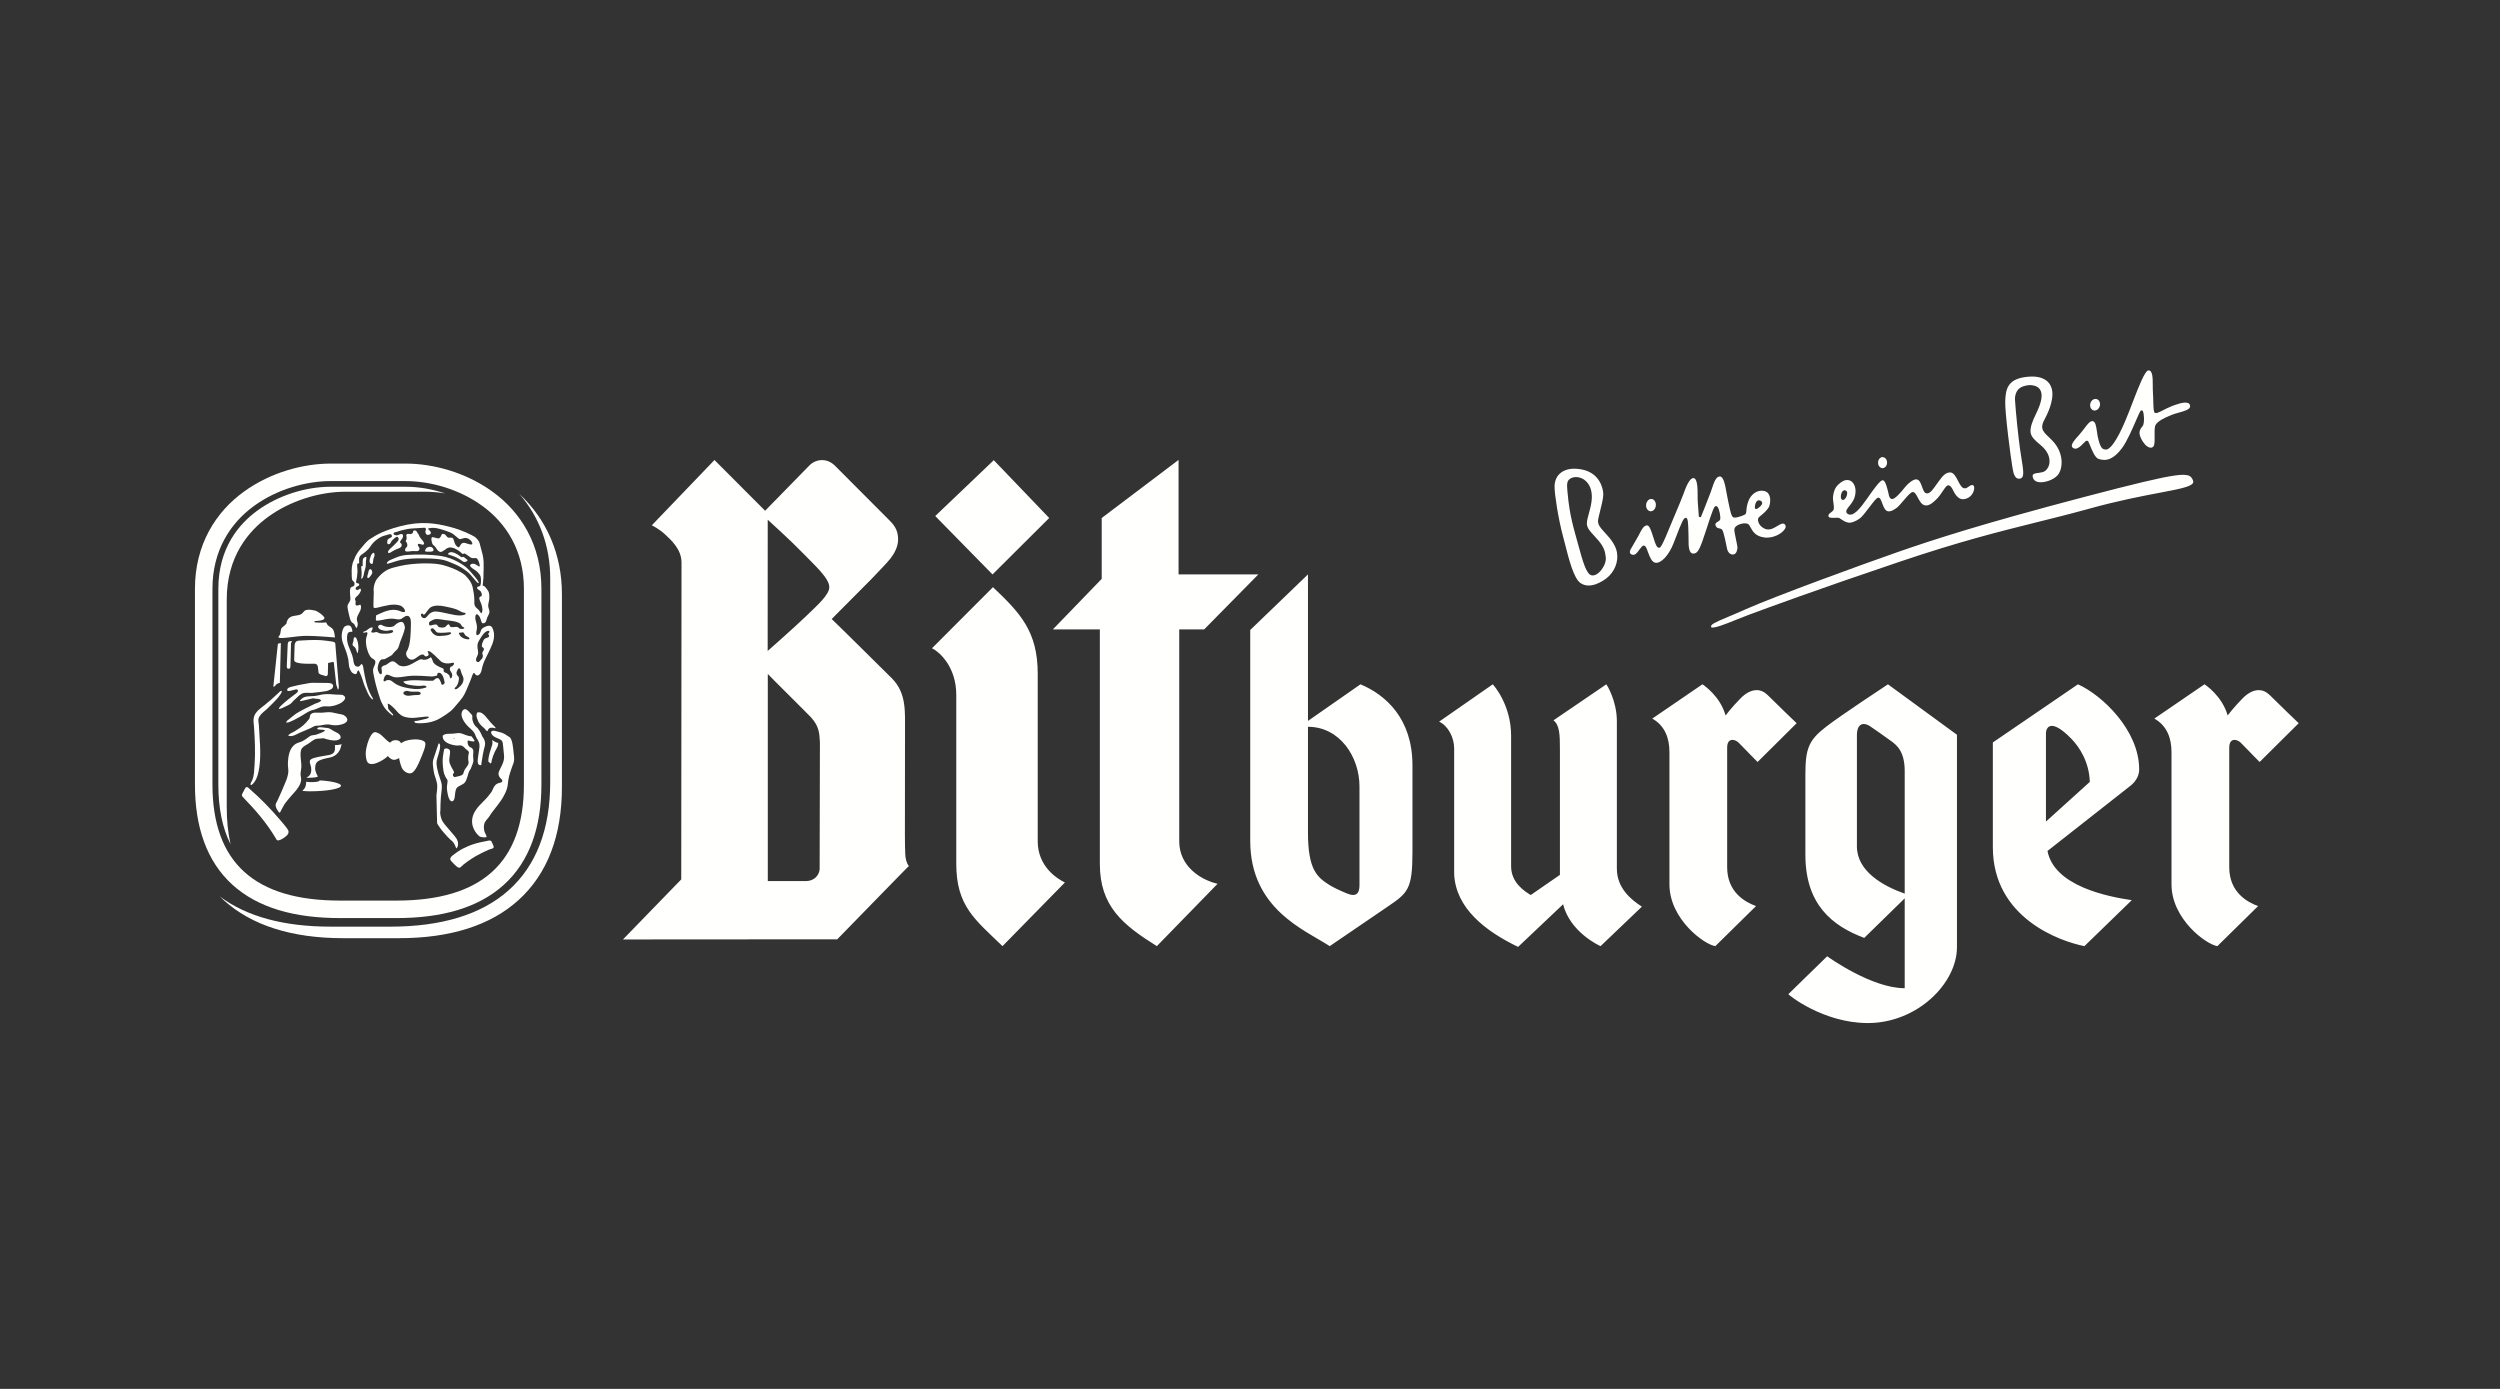 <?xml version="1.0" encoding="UTF-8"?>
<svg width="270px" height="150px" viewBox="0 0 270 150" version="1.1" xmlns="http://www.w3.org/2000/svg" xmlns:xlink="http://www.w3.org/1999/xlink">
    <rect x="0" y="0" width="270" height="150" fill="#333333" stroke="none"/>
    <!-- Generator: Sketch 63.1 (92452) - https://sketch.com -->
    <title>logo-bitburger</title>
    <desc>Created with Sketch.</desc>
    <g id="logo-bitburger" stroke="none" stroke-width="1" fill="none" fill-rule="evenodd">
        <g id="logoGold-mobile-white" transform="translate(22, 40)">
            <g id="Group">
                <path d="M34.087,13.344 C36.268,15.836 37.433,18.998 37.423,22.512 L37.423,44.437 C37.43,49.551 35.917,53.494 32.921,56.161 C29.998,58.76 25.708,60.078 20.167,60.078 L13.704,60.078 C8.649,60.079 4.636,58.984 1.751,56.825 C1.883,56.954 2.013,57.083 2.15,57.207 C5.164,59.941 9.514,61.327 15.079,61.324 L21.088,61.324 C26.643,61.324 30.987,59.939 34.001,57.207 C37.118,54.38 38.694,50.261 38.687,44.972 L38.687,24.202 C38.697,19.915 37.076,16.124 34.087,13.344" id="Fill-2" fill="#FFFFFE"></path>
                <path d="M20.805,58.208 L14.723,58.208 C9.974,58.21 6.267,57.148 3.736,54.852 C1.203,52.552 -0.004,49.11 1.51212376e-14,44.718 L1.51212376e-14,23.615 C-0.009,19.117 2.114,15.877 4.875,13.879 C7.633,11.871 10.984,11.017 13.69,11.012 L21.835,11.012 C24.539,11.017 27.891,11.871 30.654,13.879 C33.415,15.877 35.538,19.117 35.528,23.615 L35.528,44.718 C35.533,49.11 34.324,52.552 31.79,54.852 C29.258,57.146 25.561,58.208 20.822,58.208 C20.818,58.208 20.81,58.208 20.805,58.208 Z" id="Stroke-4" stroke="#FFFFFE" stroke-width="1.889"></path>
                <path d="M2.487,47.13 L2.487,24.795 C2.474,20.058 4.912,17.301 6.958,15.821 C9.287,14.123 12.406,13.112 15.301,13.106 L23.92,13.106 C24.629,13.108 25.352,13.171 26.074,13.288 C24.69,12.827 23.234,12.572 21.833,12.57 L13.691,12.57 C10.954,12.574 8.007,13.531 5.808,15.136 C3.874,16.534 1.571,19.139 1.582,23.615 L1.582,44.719 C1.578,47.284 2.022,49.443 2.901,51.178 C2.624,49.958 2.483,48.608 2.487,47.13" id="Fill-5" fill="#FFFFFE"></path>
                <path d="M31.431,41.209 C31.545,40.953 31.739,40.707 31.785,40.477 C31.805,40.367 31.801,40.326 31.813,40.228 C31.561,40.229 31.145,39.917 31.145,39.917 C31.225,40.211 31.185,40.345 31.137,40.505 C30.981,41.036 30.731,41.624 30.738,42.239 C30.812,42.316 30.909,42.421 31.001,42.451 C31.092,42.404 31.082,42.23 31.113,42.105 C31.188,41.792 31.312,41.482 31.431,41.209 Z M25.207,48.901 C25.287,49.093 25.432,49.268 25.548,49.443 C25.673,49.63 25.811,49.78 25.952,49.946 C26.162,50.195 26.395,50.441 26.617,50.659 C26.702,50.741 26.804,50.798 26.879,50.882 C27.056,51.081 27.167,51.326 27.262,51.605 C27.263,51.626 27.28,51.606 27.3,51.611 C27.383,51.548 27.462,51.398 27.469,51.186 C27.486,50.7 27.181,50.386 26.912,50.073 C26.761,49.897 26.595,49.712 26.451,49.533 C26.146,49.156 25.789,48.839 25.651,48.373 C25.604,48.209 25.55,48.014 25.539,47.824 C25.531,47.728 25.56,47.627 25.56,47.526 C25.561,47.102 25.58,46.593 25.612,46.115 C25.643,45.644 25.769,45.116 25.697,44.673 C25.662,44.463 25.59,44.27 25.525,44.086 C25.387,43.699 25.272,43.3 25.197,42.9 C25.153,42.672 25.121,42.366 25.167,42.146 C25.274,41.643 25.518,41.101 25.53,40.654 C25.534,40.527 25.546,40.309 25.369,40.279 C25.235,40.677 25.058,41.2 24.928,41.625 C24.88,41.78 24.809,41.937 24.779,42.081 C24.716,42.395 24.749,42.673 24.795,42.979 C24.826,43.188 24.855,43.42 24.904,43.606 C25.019,44.036 25.206,44.414 25.222,44.841 C25.236,45.2 25.165,45.574 25.135,45.902 L25.207,48.901 Z M33.517,42.158 C33.555,41.872 33.49,41.531 33.465,41.252 C33.437,40.944 33.345,39.818 33.049,39.625 C32.733,39.421 32.391,39.157 32.026,39.09 C31.812,39.052 31.258,38.808 31.091,38.98 C30.957,39.118 31.104,39.37 31.329,39.526 C31.729,39.803 32.245,39.803 32.297,40.244 C32.325,40.482 32.388,41.004 32.406,41.276 C32.416,41.431 32.443,41.59 32.443,41.745 C32.444,42.377 32.091,42.822 31.886,43.329 C31.785,43.582 31.856,43.805 31.993,43.982 C32.108,44.134 32.318,44.233 32.218,44.434 C32.179,44.511 32.018,44.527 31.912,44.557 C31.603,44.645 31.482,44.765 31.318,45.043 C31.233,45.186 31.187,45.348 31.103,45.499 C31.051,45.596 30.954,45.684 30.884,45.785 C30.394,46.475 29.644,46.971 29.24,47.729 C28.677,48.787 29.125,49.78 29.793,50.339 C29.886,50.35 29.87,50.386 29.941,50.395 C30.123,50.419 30.39,50.477 30.553,50.399 C30.548,50.215 30.423,50.072 30.362,49.913 C30.257,49.648 30.223,49.286 30.298,48.993 C30.384,48.657 30.619,48.492 30.784,48.263 C30.893,48.111 30.987,47.95 31.094,47.798 C31.31,47.498 31.554,47.215 31.751,46.946 C31.949,46.674 32.181,46.373 32.369,46.031 C32.549,45.694 32.751,45.313 32.818,44.885 C32.853,44.67 32.868,44.45 32.902,44.23 C32.974,43.751 33.138,43.296 33.295,42.849 C33.376,42.615 33.488,42.38 33.517,42.158 Z M30.929,50.778 C30.814,50.755 30.515,50.845 30.321,50.879 C29.677,50.988 29.074,51.168 28.546,51.389 C28.481,51.417 28.42,51.453 28.355,51.482 C27.892,51.678 27.533,51.894 27.139,52.196 C26.984,52.316 26.791,52.437 26.702,52.569 C26.643,52.655 26.611,52.757 26.633,52.831 C26.665,52.932 26.817,53.099 26.965,53.244 C27.044,53.32 27.049,53.342 27.124,53.408 C27.249,53.521 27.443,53.723 27.608,53.717 C27.74,53.712 27.942,53.466 28.053,53.372 C28.188,53.258 28.337,53.148 28.48,53.051 C28.746,52.869 29.028,52.67 29.357,52.479 C29.799,52.223 30.293,51.992 30.786,51.766 C30.904,51.714 31.251,51.657 31.299,51.554 C31.361,51.422 31.217,51.172 31.185,51.108 C31.114,50.964 31.104,50.813 30.929,50.778 Z M26.969,39.757 C26.993,39.794 27.077,39.815 27.093,39.757 C27.068,39.719 26.983,39.696 26.969,39.757 Z M29.11,41.873 C29.095,41.739 29.087,41.56 29.106,41.415 C29.125,41.255 29.123,41.117 29.11,41.02 C29.092,40.892 28.975,40.828 28.901,40.742 C28.45,40.665 28.447,39.945 28.566,39.976 C28.669,40.004 29.197,40.152 29.248,40.034 C29.278,39.963 29.139,39.825 29.103,39.769 C29.035,39.666 28.991,39.598 28.927,39.522 C28.711,39.522 28.508,39.453 28.289,39.381 C28.091,39.315 27.868,39.202 27.676,39.178 C27.471,39.153 27.19,39.209 26.96,39.232 C26.523,39.272 26.083,39.184 25.819,39.45 C25.736,40.148 26.635,40.456 27.332,40.517 C27.46,40.53 27.581,40.488 27.71,40.501 C28.046,40.533 28.125,40.744 28.33,40.915 C28.482,41.042 28.644,41.123 28.644,41.268 C28.645,41.372 28.588,41.489 28.575,41.597 C28.566,41.706 28.564,41.818 28.562,41.923 C28.559,42.104 28.642,42.308 28.594,42.482 C28.526,42.723 28.302,42.922 28.172,43.16 C28.099,43.293 28.081,43.446 28.014,43.6 C27.818,43.822 27.478,43.825 27.189,43.909 C27.093,43.919 27.102,43.986 26.944,43.807 C26.904,43.761 26.921,43.649 26.93,43.619 C26.983,43.435 27.018,43.537 27.039,43.417 C27.055,43.323 26.837,43.027 26.775,42.89 C26.701,42.73 26.575,42.486 26.544,42.331 C26.448,41.872 26.668,41.457 26.595,41.052 C26.486,40.847 26.16,40.751 25.97,40.912 C25.89,41.41 25.695,41.957 25.891,43.226 C25.934,43.509 26.025,43.747 26.139,43.959 C26.195,44.064 26.304,44.173 26.329,44.262 C26.351,44.334 26.332,44.497 26.316,44.587 C26.237,45.005 26.259,45.274 26.34,45.697 C26.382,45.919 26.493,46.401 26.692,46.505 C26.938,46.63 27.058,46.392 27.104,46.128 C27.158,45.801 27.151,45.371 27.311,45.13 C27.505,44.836 27.982,44.8 28.233,44.474 C28.334,44.344 28.408,44.085 28.47,43.917 C28.552,43.686 28.582,43.467 28.682,43.275 C28.741,43.163 28.816,43.09 28.853,43 C28.887,42.915 28.942,42.759 28.967,42.694 C29.042,42.495 29.078,42.453 29.115,42.284 C29.134,42.192 29.129,42.022 29.11,41.873 Z M30.594,38.96 C30.458,38.881 30.38,38.707 30.297,38.641 C30.068,38.461 29.827,38.231 29.677,37.964 C29.626,37.873 29.589,37.746 29.546,37.635 C29.463,37.433 29.405,37.211 29.54,36.95 C29.703,36.921 29.86,36.904 30.035,37.011 C30.319,37.183 30.532,37.468 30.773,37.764 C30.941,37.971 31.098,38.162 31.293,38.342 C31.41,38.451 31.491,38.52 31.548,38.657 C30.552,38.374 30.754,39.056 30.594,38.96 Z M30.375,40.13 C30.322,39.888 30.226,39.711 30.086,39.533 C29.943,39.186 29.797,38.897 29.577,38.64 C29.503,38.555 29.401,38.487 29.322,38.393 C29.143,38.178 29.038,37.88 29.004,37.606 C28.992,37.512 29.035,37.393 29.003,37.289 C28.978,37.201 28.832,37.062 28.737,36.96 C28.631,36.844 28.529,36.723 28.426,36.66 C28.122,36.477 27.905,36.705 27.85,37.057 C27.82,37.247 27.886,37.46 27.95,37.603 C28.093,37.922 28.27,38.162 28.526,38.429 C28.781,38.696 29.077,38.887 29.248,39.192 C29.299,39.283 29.329,39.383 29.374,39.494 C29.508,39.838 29.746,40.047 29.781,40.418 C29.815,40.762 29.673,41.322 29.637,41.692 C29.604,42.04 29.449,42.71 29.978,42.629 C29.987,42.39 30.033,42.215 30.065,42.015 C30.112,41.725 30.156,41.386 30.232,41.075 C30.326,40.701 30.433,40.4 30.375,40.13 Z M23.912,19.441 C23.989,19.271 24.003,19.134 24.332,19.065 C24.657,18.996 24.842,19.259 24.819,19.42 C24.796,19.579 24.558,19.579 24.375,19.579 C24.194,19.579 23.837,19.612 23.912,19.441 Z M16.073,29.61 C16.057,29.506 16.146,29.386 16.172,29.22 C16.204,29.024 16.165,28.874 16.301,28.815 C16.368,28.808 16.378,28.858 16.441,28.856 C16.715,29.301 16.786,30.035 16.625,30.56 C16.502,30.411 16.492,30.15 16.386,29.987 C16.315,29.846 16.102,29.801 16.073,29.61 Z M17.819,35.052 C17.702,34.855 17.625,34.624 17.521,34.397 C17.419,34.176 17.308,33.935 17.253,33.726 C17.131,33.276 16.951,32.806 16.752,32.416 C16.532,32.386 16.604,32.73 16.455,32.793 C16.315,32.851 16.063,32.694 15.974,32.583 C15.889,32.477 15.748,32.193 15.704,31.97 C15.649,31.684 15.662,31.431 15.606,31.173 C15.555,30.948 15.501,30.72 15.422,30.476 C15.165,29.674 14.779,29.198 14.941,28.285 C14.972,28.102 15.065,27.862 15.139,27.755 C15.223,27.633 15.439,27.519 15.676,27.545 C15.919,27.572 16.076,27.934 16.045,28.242 C15.815,28.202 15.634,28.247 15.549,28.425 C15.409,28.828 15.479,29.327 15.634,29.749 C15.717,29.974 15.81,30.218 15.917,30.462 C16,30.652 16.084,30.874 16.13,31.131 C16.201,31.524 16.203,32.028 16.682,31.997 C16.85,31.986 16.936,31.793 17.035,31.703 C17.238,31.809 17.225,32.078 17.262,32.276 C17.305,32.508 17.348,32.752 17.391,32.974 C17.558,33.849 17.777,34.624 18.225,35.347 C18.421,35.661 18.132,35.595 17.819,35.052 Z M26.029,33.755 C25.949,33.333 25.808,32.591 25.336,32.667 C25.204,32.687 25.251,32.882 25.195,32.959 C25.013,33.006 24.807,33.067 24.6,33.057 C23.852,33.022 22.954,32.919 22.08,33.016 C21.534,33.075 20.948,33.23 20.506,33.113 C20.241,33.043 19.995,32.855 19.784,32.862 C19.68,32.866 19.609,33.004 19.529,33.086 C19.519,33.19 19.3,33.558 19.515,33.587 C19.589,33.598 19.691,33.483 19.784,33.462 C20.2,33.368 20.39,33.635 20.605,33.783 C21.172,34.176 21.972,34.336 22.772,34.412 C22.889,34.422 23.013,34.416 23.127,34.412 C23.469,34.396 23.694,34.355 24.034,34.243 C24.066,34.199 24.061,34.153 24.034,34.118 C23.84,33.976 23.597,34.073 23.382,34.076 C23.151,34.08 22.929,34.068 22.687,34.035 C22.253,33.975 21.779,33.958 21.541,33.616 C22.62,33.316 23.642,33.568 24.783,33.518 C24.922,33.413 25.088,33.195 25.293,33.239 C25.485,33.28 25.637,33.726 25.69,33.936 C25.879,33.996 25.949,33.87 26.029,33.755 Z M23.438,34.871 C23.421,34.62 22.747,34.714 22.475,34.7 C22.175,34.685 22.003,34.579 21.837,34.62 C21.602,34.682 21.437,34.865 21.683,35.029 C21.975,35.223 22.357,35.109 22.701,35.075 C22.953,35.05 23.454,35.121 23.438,34.871 Z M27.389,27.712 C27.497,27.731 27.554,27.856 27.657,27.893 C27.798,27.945 28.129,27.964 28.154,27.796 C28.096,27.747 28.025,27.709 27.942,27.684 C27.856,27.611 27.8,27.444 27.687,27.349 C27.566,27.25 27.307,27.153 27.106,27.112 C26.794,27.049 26.443,27.016 26.114,26.973 C25.771,26.927 25.335,26.83 25.037,26.862 C24.901,26.876 24.763,26.942 24.682,26.984 C24.592,27.039 24.386,27.111 24.33,27.266 C24.328,27.403 24.343,27.446 24.386,27.545 C24.659,27.581 24.891,27.369 25.195,27.475 C25.241,27.527 25.264,27.602 25.307,27.656 C25.512,27.813 25.893,27.832 26.128,27.684 C26.225,27.574 26.293,27.438 26.483,27.42 C26.536,27.483 26.575,27.561 26.595,27.656 C26.816,27.825 27.108,27.665 27.389,27.712 Z M26.724,28.383 C26.67,28.231 26.536,28.286 26.398,28.299 C26.204,28.316 25.916,28.346 25.704,28.341 C25.539,28.336 25.302,28.356 25.18,28.285 C25.007,28.181 24.762,27.585 24.487,28.006 C24.651,28.344 24.916,28.682 25.407,28.69 C25.565,28.691 25.753,28.68 25.917,28.661 C26.223,28.63 26.646,28.578 26.724,28.383 Z M24.429,26.247 C24.573,26.136 24.852,26.033 24.996,26.037 C25.481,26.057 25.937,26.177 26.398,26.275 C26.863,26.374 27.367,26.512 27.87,26.457 C28,26.442 28.233,26.418 28.295,26.275 C28.241,26.152 28.143,26.186 28.011,26.15 C27.776,26.084 27.558,25.908 27.304,25.814 C26.93,25.676 26.462,25.581 26.029,25.493 C25.53,25.392 24.972,25.333 24.528,25.576 C24.342,25.708 24.231,25.872 24.075,26.079 C23.99,26.194 23.87,26.395 23.763,26.387 C23.676,26.379 23.697,26.284 23.622,26.262 C23.55,26.264 23.509,26.298 23.466,26.331 C23.438,26.599 23.639,26.767 23.821,26.764 C24.068,26.756 24.208,26.416 24.429,26.247 Z M28.48,28.76 C28.385,28.709 28.293,28.654 28.239,28.591 C28.154,28.492 28.105,28.299 27.969,28.285 C27.913,28.278 27.85,28.322 27.8,28.327 C27.699,28.339 27.607,28.311 27.545,28.354 C27.685,28.828 28.094,29.028 28.621,29.053 C28.798,28.918 28.629,28.839 28.48,28.76 Z M27.828,32.667 C27.766,32.483 27.706,32.038 27.489,32.221 C27.445,32.332 27.322,32.476 27.304,32.639 C27.277,32.877 27.453,32.992 27.558,33.142 C27.603,33.413 27.477,33.894 27.29,34.132 C27.215,34.228 27.073,34.272 27.106,34.412 C27.256,34.499 27.402,34.367 27.517,34.272 C27.771,34.058 28.013,33.829 28.054,33.434 C28.088,33.12 27.92,32.941 27.828,32.667 Z M29.429,31.368 C29.486,31.473 29.582,31.545 29.74,31.481 C29.865,31.29 30.169,31.141 30.15,30.811 C30.146,30.741 30.1,30.682 30.093,30.601 C30.075,30.367 30.208,30.354 30.249,30.183 C30.314,29.921 30.064,29.943 30.037,29.792 C30.024,29.719 30.065,29.549 30.093,29.456 C30.124,29.355 30.186,29.221 30.221,29.15 C30.251,29.089 30.319,29.011 30.363,28.982 C30.533,28.865 30.849,28.864 30.83,28.676 C30.819,28.574 30.725,28.556 30.73,28.467 C30.738,28.344 30.895,28.336 30.858,28.173 C30.797,28.094 30.645,28.138 30.603,28.159 C30.226,28.341 30.077,28.639 29.839,29.01 C29.703,29.221 29.589,29.428 29.57,29.638 C29.538,29.963 29.636,30.232 29.64,30.503 C29.647,30.819 29.333,31.042 29.429,31.368 Z M26.954,36.53 C26.652,36.894 25.666,37.526 25.232,37.732 C24.334,38.156 23.353,38.109 23.353,38.109 C23.353,38.109 23.192,38.125 22.937,38.086 C22.718,38.051 22.758,37.888 22.758,37.888 C22.758,37.888 23.115,37.855 23.438,37.767 C23.762,37.677 24.192,37.62 24.281,37.523 C24.372,37.426 24.239,37.367 24.012,37.392 C23.787,37.412 23.253,37.48 22.781,37.525 C22.308,37.567 21.793,37.48 21.502,37.348 C21.209,37.214 20.929,36.904 20.772,36.715 C20.614,36.53 20.174,36.087 19.974,36.019 C19.771,35.953 19.931,36.123 19.908,36.351 C19.886,36.581 20.007,36.653 20.141,36.817 C20.193,36.879 20.354,37.04 20.446,37.153 C20.502,37.219 20.425,37.297 20.372,37.259 C20.191,37.13 19.864,36.826 19.768,36.723 C19.13,36.04 18.923,35.07 18.65,34.16 C18.534,33.766 18.476,33.444 18.382,33.016 C18.329,32.778 18.274,32.523 18.297,32.303 C18.326,32.012 18.713,31.533 18.452,31.272 C18.375,31.194 18.243,31.152 18.154,31.076 C17.866,30.821 17.722,30.408 17.602,29.931 C17.524,29.62 17.495,29.218 17.546,28.926 C17.584,28.703 17.731,28.512 17.659,28.285 C17.487,28.261 17.331,28.372 17.206,28.313 C17.24,28.181 17.362,28.203 17.461,28.159 C17.719,28.044 17.898,27.735 18.254,27.768 C18.256,27.93 18.147,28.099 18.084,28.242 C18.226,28.43 18.515,28.229 18.721,28.27 C18.788,28.284 18.851,28.343 18.921,28.368 C19.123,28.448 19.395,28.451 19.714,28.438 C19.968,28.427 20.479,28.372 20.464,28.173 C20.445,27.94 19.978,28.119 19.769,28.131 C19.593,28.14 19.199,28.06 19.047,27.977 C18.933,27.916 18.725,27.699 18.907,27.545 C18.971,27.49 19.054,27.457 19.203,27.489 C19.288,27.507 19.331,27.565 19.414,27.601 C19.704,27.726 20.294,27.796 20.577,27.587 C20.693,27.501 20.762,27.389 20.919,27.308 C21.021,27.254 21.221,27.132 21.399,27.168 C21.647,27.217 21.687,27.573 21.738,27.782 C21.652,28.317 21.4,28.825 21.215,29.331 C21.117,29.599 21.082,29.92 20.904,30.126 C20.82,30.225 20.7,30.309 20.605,30.407 C20.506,30.51 20.43,30.63 20.351,30.713 C20.25,30.819 20.085,30.885 19.925,30.978 C19.783,31.061 19.621,31.171 19.472,31.203 C19.436,31.209 19.313,31.188 19.26,31.203 C18.955,31.273 18.774,31.916 18.792,32.248 C18.802,32.422 18.967,32.819 19.103,32.82 C19.375,32.824 19.158,32.239 19.217,32.053 C19.283,31.978 19.376,31.93 19.458,31.871 C19.818,31.861 20.077,31.392 20.449,31.424 C20.71,31.447 20.957,31.82 21.187,31.899 C21.854,32.129 22.504,31.69 23.013,31.396 C23.151,31.318 23.338,31.213 23.466,31.203 C23.565,31.192 23.656,31.251 23.749,31.257 C24.071,31.282 24.301,31.139 24.528,30.978 C24.688,31.119 24.7,31.379 24.826,31.579 C25.005,31.81 25.269,31.935 25.548,32.067 C25.664,32.122 25.86,32.159 25.903,32.262 C25.94,32.355 25.895,32.444 25.93,32.514 C25.994,32.638 26.122,32.646 26.27,32.709 C26.347,32.778 26.41,32.858 26.51,32.903 C26.562,33.03 26.583,33.186 26.666,33.281 C26.83,33.198 26.844,33.013 26.837,32.877 C26.818,32.574 26.489,32.421 26.61,32.138 C26.617,32.118 26.643,32.034 26.653,32.024 C26.691,31.991 26.797,31.98 26.851,31.941 C26.935,31.881 27.076,31.723 27.021,31.62 C26.971,31.529 26.77,31.6 26.681,31.62 C26.318,31.703 25.925,31.634 25.661,31.467 C25.325,31.171 24.995,30.783 24.613,30.489 C24.501,30.403 24.334,30.245 24.174,30.364 C24.216,30.511 24.414,30.687 24.188,30.839 C24.159,30.859 24.023,30.903 23.976,30.894 C23.842,30.872 23.826,30.734 23.736,30.7 C23.677,30.676 23.542,30.693 23.48,30.713 C23.192,30.811 22.89,31.159 22.604,31.23 C22.554,31.241 22.407,31.243 22.405,31.243 C22.138,31.203 21.773,30.873 21.881,30.449 C21.906,30.347 21.994,30.26 22.036,30.154 C22.339,29.424 22.362,28.386 22.376,27.504 C22.383,27.131 22.415,26.413 21.866,26.526 C21.632,26.575 21.436,26.851 21.172,26.889 C20.945,26.923 20.7,26.833 20.464,26.82 C20.301,26.809 20.126,26.821 19.967,26.833 C19.514,26.87 19.081,27.05 18.623,27.028 C18.548,26.887 18.624,26.652 18.623,26.457 C19.339,26.149 20.208,25.62 21.158,25.982 C21.326,26.046 21.523,26.176 21.738,26.065 C21.785,25.804 21.452,25.477 21.258,25.41 C20.465,25.134 19.612,25.433 18.792,25.619 C18.643,25.653 18.473,25.711 18.339,25.605 C18.315,25.091 18.364,24.531 18.367,24.028 C18.368,23.862 18.337,23.697 18.353,23.525 C18.384,23.162 18.562,22.713 18.693,22.549 C18.93,22.244 19.215,21.949 19.557,21.711 C19.811,21.534 20.125,21.401 20.52,21.293 C21.4,21.052 22.172,20.925 23.121,20.871 C23.416,20.853 23.791,20.84 24.161,20.848 C24.759,20.858 25.201,20.884 25.775,21.012 C25.914,21.043 26.28,21.156 26.41,21.201 C27.023,21.407 27.774,21.743 28.225,22.116 C28.613,22.509 28.937,22.904 29.06,23.483 C29.15,23.91 29.225,24.371 29.229,24.809 C29.231,24.997 29.203,25.22 29.271,25.396 C29.357,25.61 29.557,25.716 29.698,25.87 C29.814,25.999 29.856,26.147 29.994,26.247 C30.193,25.908 30.072,25.524 29.965,25.186 C29.915,25.025 29.815,24.881 29.783,24.753 C29.754,24.651 29.765,24.534 29.797,24.489 C29.846,24.416 29.949,24.435 29.994,24.378 C30.101,24.244 29.982,23.984 29.924,23.889 C29.797,23.687 29.492,23.683 29.533,23.442 C29.555,23.31 29.834,23.356 29.874,23.242 L29.933,23.006 C29.933,23.004 29.932,23 29.932,22.998 C29.956,22.886 29.956,22.474 29.909,22.274 C29.864,22.07 29.592,21.79 29.426,21.658 C29.254,21.523 28.808,21.288 28.776,21.11 C28.745,20.932 28.991,20.865 29.173,20.886 C29.357,20.91 29.592,21.11 29.727,21.178 C29.864,21.244 29.804,20.982 29.767,20.85 C29.727,20.703 29.606,20.284 29.373,20.266 C29.254,20.258 29.057,20.336 28.853,20.223 C28.702,20.142 28.48,19.934 28.217,19.783 C28.124,19.729 28.026,19.901 27.907,19.783 C27.644,19.524 27.262,19.276 26.961,19.178 C26.605,19.062 26.382,19.155 26.269,19.221 C26.156,19.29 25.783,19.591 25.622,19.613 C25.463,19.635 25.226,19.445 25.084,19.173 C24.939,18.902 24.751,18.921 24.676,18.672 C24.622,18.494 24.536,18.157 24.635,18.047 C24.738,17.936 25.118,18.149 25.332,18.149 C25.546,18.149 25.622,17.903 25.691,17.747 C25.761,17.59 26.011,17.679 26.087,17.747 C26.163,17.817 26.269,17.979 26.36,18.047 C26.451,18.115 26.756,18.025 26.872,18.092 C26.982,18.157 27.05,18.496 27.121,18.685 C27.189,18.87 27.427,19.132 27.539,19.112 C27.652,19.087 27.699,18.841 27.859,18.706 C28.017,18.571 28.209,18.629 28.366,18.685 C28.526,18.738 28.853,18.841 28.968,18.797 C29.083,18.752 28.991,18.518 28.776,18.315 C28.562,18.115 28.323,18.07 28.117,18.115 C27.913,18.157 27.745,18.249 27.631,18.226 C27.517,18.201 27.05,17.703 26.713,17.543 C26.369,17.387 25.531,17.11 25.158,17.044 C24.787,16.973 24.444,17.021 24.287,17.066 C24.126,17.11 24.293,17.186 24.352,17.244 C24.413,17.304 24.511,17.41 24.536,17.523 C24.558,17.635 24.444,17.747 24.239,17.77 C24.035,17.793 23.968,17.611 23.944,17.453 C23.921,17.297 24.057,17.22 23.989,17.087 C23.921,16.954 23.767,17 23.613,17.009 C23.455,17.019 23.106,17.044 22.65,17.066 C22.197,17.087 21.744,17.178 21.405,17.268 C21.064,17.357 21.176,17.344 20.871,17.434 C20.565,17.523 20.552,17.477 20.507,17.611 C20.462,17.747 20.714,17.817 20.848,17.817 C20.987,17.817 21.246,17.635 21.405,17.679 C21.564,17.723 21.564,17.972 21.472,18.115 C21.381,18.257 21.315,18.315 21.223,18.471 C21.133,18.629 21.327,18.632 21.361,18.752 C21.398,18.884 21.405,18.998 21.268,19.112 C21.133,19.221 20.941,19.266 20.714,19.365 C20.483,19.464 20.314,19.591 20.201,19.656 C20.087,19.723 19.905,19.793 19.905,19.613 C19.905,19.432 20.294,19.112 20.453,18.974 C20.614,18.841 20.828,18.586 20.941,18.471 C21.055,18.362 21.098,18.182 20.987,18.025 C20.871,17.869 20.576,18.157 20.576,18.157 C20.576,18.157 20.294,18.382 20.225,18.539 C20.155,18.697 20.109,18.774 19.952,18.774 C19.789,18.774 19.815,18.562 19.837,18.382 C19.859,18.201 20.134,18.092 20.225,18.047 C20.314,18.002 20.364,17.949 20.294,17.77 C20.225,17.59 19.815,17.77 19.487,17.859 C19.158,17.949 18.943,18.106 18.822,18.186 C18.457,18.426 18.17,18.739 17.966,19.064 C17.693,19.501 17.134,19.838 17.019,19.927 C16.905,20.016 16.808,20.137 16.785,20.317 C16.763,20.497 16.808,20.653 16.785,20.776 C16.763,20.894 16.694,20.842 16.603,20.886 C16.512,20.932 16.603,20.954 16.581,21.11 C16.559,21.268 16.624,21.458 16.603,21.815 C16.583,22.115 16.548,22.453 16.483,22.679 C16.483,22.679 16.481,22.694 16.474,22.719 C16.455,22.79 16.446,22.886 16.483,22.936 C16.557,23.038 16.719,22.944 16.779,23.076 C16.898,23.328 16.427,23.295 16.413,23.525 C16.4,23.747 16.604,23.755 16.752,23.666 C16.847,23.61 16.865,23.539 16.937,23.595 C17.089,23.717 16.817,24.112 16.738,24.21 C16.615,24.363 16.354,24.516 16.341,24.698 C16.336,24.791 16.407,24.875 16.413,24.978 C16.421,25.098 16.382,25.169 16.386,25.285 C16.481,25.494 16.745,25.362 16.909,25.298 C17.063,25.493 16.975,25.768 16.909,25.94 C16.788,26.25 16.556,26.501 16.54,26.848 C16.53,27.074 16.627,27.182 16.64,27.392 C16.642,27.45 16.593,27.817 16.497,27.809 C16.429,27.806 16.303,27.461 16.257,27.405 C16.177,27.311 16.029,27.266 15.96,27.168 C15.829,26.984 15.776,26.741 15.719,26.498 C15.658,26.239 15.529,25.746 15.529,25.498 C15.529,25.18 15.855,25.008 15.846,24.642 C15.841,24.458 15.754,23.848 15.817,23.607 C15.882,23.353 16.015,23.393 16.172,23.316 C16.273,23.267 16.301,23.111 16.283,22.988 L16.283,22.987 C16.285,22.984 16.281,22.962 16.278,22.95 C16.262,22.802 16.114,22.796 16.048,22.653 C15.98,22.511 15.98,22.092 15.98,21.613 C15.98,21.132 16.114,20.675 16.185,20.563 C16.252,20.452 16.321,20.25 16.373,20.113 C16.429,19.979 16.694,19.547 16.922,19.29 C17.149,19.035 17.616,18.404 17.989,18.201 C18.361,18.002 18.951,17.434 21.201,16.84 C23.444,16.25 25.024,16.496 26.611,16.909 C27.949,17.255 28.857,17.746 29.221,17.947 C29.289,17.984 29.635,18.247 29.766,18.578 C29.859,18.81 29.912,19.178 30.046,19.613 C30.296,20.429 30.238,21.131 30.217,21.992 C30.224,22.277 30.209,22.558 30.171,22.822 C30.154,23.016 30.137,23.152 30.126,23.232 C30.164,23.289 30.229,23.253 30.292,23.301 C30.477,23.442 30.605,23.661 30.73,23.833 C30.842,24.017 30.855,24.352 30.843,24.627 C30.832,24.957 30.697,25.208 30.73,25.507 C30.756,25.736 30.907,25.92 30.843,26.204 C30.81,26.362 30.701,26.496 30.631,26.666 C30.526,26.925 30.532,27.251 30.249,27.308 C30.004,27.356 30.003,27.168 29.936,26.959 C29.885,26.787 29.824,26.616 29.698,26.47 C29.636,26.401 29.548,26.32 29.455,26.345 C29.334,26.378 29.318,26.713 29.343,26.876 C29.388,27.167 29.54,27.488 29.513,27.838 C29.491,28.117 29.351,28.369 29.499,28.606 C29.924,28.554 29.842,28.15 30.051,27.908 C30.186,27.753 30.783,27.45 31.042,27.643 C31.223,27.777 31.332,28.199 31.354,28.467 C31.416,29.258 30.992,29.971 30.73,30.531 C30.497,31.035 30.266,31.405 30.108,31.955 C30.056,32.136 30.038,32.326 29.98,32.5 C29.871,32.822 29.588,33.138 29.319,32.82 C29.269,32.76 29.257,32.68 29.192,32.682 C29.118,32.682 29.045,32.856 29.036,32.877 C28.978,33.018 28.897,33.263 28.84,33.404 C28.623,33.922 28.406,34.489 28.17,34.96 C27.92,35.457 27.535,35.83 26.954,36.53 Z M27.9,20.578 C27.108,19.971 26.309,19.938 26.381,19.82 C26.602,19.452 27.142,19.707 27.492,19.928 C27.679,20.047 27.812,20.19 27.856,20.175 C28.064,20.103 28.141,20.189 28.259,20.288 C28.394,20.401 28.51,20.461 28.499,20.533 C28.493,20.574 28.365,20.649 28.324,20.662 C28.206,20.703 28.131,20.756 27.9,20.578 Z M20.314,20.406 C20.756,20.25 21.058,19.996 22.068,19.927 C23.077,19.862 24.536,19.867 25.738,20.069 C26.939,20.273 28.109,21.006 28.526,21.434 C28.945,21.861 29.861,22.901 29.681,22.975 C29.521,23.04 28.971,22.132 28.469,21.743 C28.064,21.431 27.572,21.115 27.122,20.935 C26.108,20.53 25.992,20.342 23.803,20.305 C21.757,20.269 21.015,20.54 20.728,20.623 C20.495,20.69 19.771,20.958 19.771,20.858 C19.771,20.762 19.873,20.563 20.314,20.406 Z M23.131,18.797 C23.061,18.931 23.374,19.155 23.298,19.312 C23.258,19.392 23.289,19.459 23.11,19.511 C22.951,19.558 22.656,19.482 22.333,19.536 C22.173,19.561 21.704,19.653 21.746,19.382 C21.77,19.228 21.83,19.159 21.926,19.076 C22.046,18.971 21.997,18.64 21.855,18.51 C21.755,18.42 21.889,18.356 21.914,18.192 C21.95,17.946 21.798,17.817 21.935,17.703 C22.075,17.59 22.12,17.703 22.303,17.679 C22.481,17.657 22.56,17.611 22.606,17.498 C22.65,17.387 22.56,17.29 22.788,17.29 C23.013,17.29 22.999,17.448 23.144,17.628 C23.289,17.808 23.25,17.89 23.387,18.07 C23.526,18.249 23.904,18.631 23.776,18.774 C23.686,18.874 23.615,18.817 23.501,18.797 C23.387,18.774 23.199,18.66 23.131,18.797 Z M17.001,21.169 C16.997,21.117 17.145,21.24 17.169,21.062 C17.188,20.921 17.152,20.759 17.172,20.619 C17.206,20.394 17.139,20.318 17.419,20.166 C17.682,20.025 17.52,20.474 17.52,20.648 C17.52,20.823 17.519,21.223 17.431,21.46 C17.306,21.8 17.315,22.089 17.2,22.336 C17.09,22.568 17,22.527 17.013,22.453 C17.108,21.935 17.03,21.525 17.001,21.169 Z M17.741,22.433 C17.619,22.417 17.673,22.146 17.726,22.028 C17.78,21.908 17.799,21.445 17.99,21.47 C18.183,21.493 18.272,21.841 18.141,22.028 C18.012,22.215 17.868,22.449 17.741,22.433 Z M18.122,20.9 C18.062,20.88 17.991,20.841 17.949,20.766 C17.887,20.657 17.922,20.416 17.965,20.29 C18.067,19.991 18.034,19.944 18.269,19.735 C18.424,19.598 18.474,19.888 18.442,20.041 C18.408,20.192 18.306,20.346 18.306,20.499 C18.306,20.592 18.278,20.735 18.259,20.829 C18.244,20.884 18.185,20.921 18.122,20.9 Z M9.819,35.007 C9.469,35.259 8.734,35.835 8.462,36.113 C8.336,36.243 8.139,36.364 8.124,36.577 C8.371,36.539 8.578,36.419 8.784,36.323 C8.983,36.229 9.209,36.139 9.39,36 C9.496,35.921 9.577,35.81 9.669,35.711 C9.761,35.615 9.871,35.523 9.962,35.435 C10.154,35.249 10.363,35.042 10.587,34.926 C10.931,34.748 11.328,34.855 11.707,34.829 C12.215,34.797 12.721,34.71 13.279,34.635 C13.58,34.514 14.019,34.424 13.973,34.047 C13.934,33.715 13.383,33.754 12.999,33.756 C12.638,33.759 12.137,33.749 11.786,33.743 C11.513,33.738 11.246,33.808 11.008,33.846 C10.484,33.932 10.086,34.016 9.555,34.15 C9.312,34.212 9.011,34.285 9.015,34.514 C9.024,34.857 9.983,34.326 10.132,34.49 C10.311,34.689 9.942,34.92 9.819,35.007 Z M13.012,34.98 C12.709,35.002 12.324,35.137 11.931,35.17 C11.536,35.203 11.14,35.185 10.851,35.294 C10.695,35.352 10.409,35.579 10.392,35.714 C10.382,35.797 11.777,35.379 11.884,35.422 C12.121,35.515 12.553,35.404 12.682,35.655 C12.526,35.875 12.251,35.901 12.021,36.002 C11.729,36.129 10.232,36.884 9.993,37.061 C9.729,37.257 9.47,37.455 9.23,37.662 C9.105,37.769 8.93,37.855 8.909,38.031 C8.962,38.073 9.061,37.997 9.112,38.035 C9.641,37.84 10.105,37.583 10.56,37.316 C10.908,37.112 11.231,36.876 11.597,36.733 C11.726,36.685 11.851,36.669 12.006,36.622 C12.316,36.53 12.622,36.313 12.996,36.282 C13.198,36.266 13.382,36.306 13.554,36.294 C13.883,36.274 14.221,36.186 14.457,36.085 C14.573,36.036 14.703,35.991 14.802,35.932 C14.976,35.831 15.306,35.569 15.279,35.325 C15.271,35.243 15.118,35.101 15.014,35.063 C14.852,35.007 14.589,35.041 14.373,35.023 C13.835,34.978 13.493,34.944 13.012,34.98 Z M14.013,38.937 C13.816,38.828 13.652,38.696 13.54,38.658 C13.406,38.611 13.254,38.617 13.079,38.593 C12.838,38.561 12.315,38.461 12.26,38.696 C12.22,38.868 13.096,38.734 13.082,38.905 C13.074,39.034 12.233,39.318 12.122,39.352 C11.965,39.397 11.815,39.379 11.656,39.422 C11.506,39.463 11.333,39.606 11.173,39.721 C11.02,39.829 10.854,39.948 10.689,40.032 C10.416,40.17 10.097,40.221 9.877,40.377 C9.265,40.809 9.111,41.643 9.092,42.509 C9.087,42.785 9.152,43.062 9.141,43.356 C9.137,43.513 9.085,43.701 9.048,43.864 C9.013,44.018 8.956,44.163 8.902,44.304 C8.61,45.045 8.298,45.73 7.98,46.434 C7.915,46.578 7.813,46.716 7.781,46.845 C7.707,47.14 7.978,47.56 8.168,47.78 C8.316,47.703 8.343,47.541 8.408,47.423 C8.564,47.144 8.677,46.905 8.861,46.667 C9.123,46.331 9.42,45.983 9.701,45.678 C10.036,45.317 10.54,44.718 10.526,44.139 C10.523,43.954 10.454,43.767 10.457,43.574 C10.463,43.363 10.523,43.141 10.541,42.917 C10.591,42.275 10.315,41.433 10.561,40.875 C10.737,40.653 10.903,40.539 11.157,40.405 C11.495,40.228 11.788,39.885 12.165,39.795 C12.261,39.774 12.397,39.772 12.535,39.763 C12.66,39.757 12.795,39.73 12.903,39.731 C13.024,39.733 13.109,39.786 13.228,39.82 C13.713,39.956 14.481,40.112 14.771,39.733 C14.813,39.569 14.771,39.457 14.684,39.354 C14.517,39.158 14.287,39.091 14.013,38.937 Z M5.282,44.681 C5.733,44.264 5.908,43.525 6.005,42.87 C6.225,41.359 6.02,39.668 5.958,38.314 C5.948,38.099 5.888,37.871 5.905,37.696 C5.917,37.562 5.986,37.438 6.049,37.336 C6.241,37.029 6.562,36.826 6.829,36.574 C7.037,36.379 7.244,36.171 7.442,35.971 C7.748,35.66 8.053,35.362 8.284,34.995 C8.352,34.885 8.491,34.704 8.4,34.608 C8.239,34.628 8.138,34.776 8.026,34.882 C7.557,35.327 7.103,35.721 6.621,36.112 C6.159,36.49 5.542,36.851 5.405,37.523 C5.338,37.847 5.415,38.197 5.435,38.517 C5.524,39.859 5.595,41.225 5.491,42.671 C5.452,43.216 5.445,43.771 5.251,44.237 C5.176,44.416 5.033,44.563 5.062,44.783 C5.162,44.802 5.228,44.731 5.282,44.681 Z M8.154,48.439 C7.18,47.304 6.145,46.232 4.996,45.238 C4.875,45.133 4.789,45.012 4.648,45.003 C4.515,44.995 4.404,45.269 4.324,45.425 C4.241,45.593 4.115,45.772 4.124,45.891 C4.129,45.992 4.273,46.128 4.346,46.205 C5.603,47.498 6.787,48.87 7.726,50.443 C7.797,50.562 7.861,50.722 7.963,50.758 C8.045,50.785 8.251,50.72 8.375,50.661 C8.611,50.543 9.034,50.252 9.125,50.031 C9.152,49.967 9.165,49.881 9.164,49.811 C9.167,49.78 9.123,49.648 9.098,49.61 C8.814,49.195 8.482,48.823 8.154,48.439 Z M15.14,37.243 C14.979,37.151 14.749,37.132 14.49,37.08 C14.248,37.033 14.004,36.956 13.772,36.929 C13.388,36.889 13.096,36.957 12.721,36.973 C12.158,36.997 11.5,36.802 11.456,37.47 C11.491,37.632 10.761,38.385 10.45,38.574 C10.219,38.717 10.011,38.875 9.785,39.004 C9.547,39.141 9.254,39.228 9.122,39.446 C9.348,39.541 9.581,39.488 9.777,39.421 C9.961,39.357 10.138,39.232 10.341,39.151 C10.743,38.989 11.105,38.828 11.511,38.652 C11.709,38.567 11.905,38.421 12.09,38.383 C12.17,38.367 12.25,38.381 12.348,38.376 C12.73,38.356 13.121,38.205 13.51,38.242 C13.657,38.254 13.805,38.3 13.958,38.318 C14.369,38.361 14.834,38.294 15.161,38.143 C15.231,38.11 15.371,38.022 15.424,37.96 C15.656,37.688 15.371,37.371 15.14,37.243 Z M14.493,34.475 L14.311,33.918 L14.059,31.622 C14.059,31.622 14.064,31.427 13.868,31.505 C13.748,31.537 13.601,31.571 13.433,31.603 L13.407,32.802 C13.407,32.915 13.315,33.015 13.199,33.024 L12.636,32.851 C12.531,32.782 12.404,32.748 12.404,32.636 L12.331,32.028 C12.331,32.028 12.32,31.643 11.869,31.679 C11.708,31.686 11.543,31.69 11.373,31.688 C9.697,31.684 9.785,31.374 9.771,31.257 L9.815,29.784 C9.815,29.784 9.785,29.246 10.205,29.198 C10.315,29.189 10.443,29.182 10.7,29.165 C12.588,29.046 13.142,29.184 13.939,29.302 C13.939,29.302 13.971,29.312 14.019,29.324 C14.107,29.357 14.144,29.385 14.166,29.401 C14.192,29.426 14.208,29.459 14.21,29.494 L14.59,34.156 C14.596,34.235 14.574,34.47 14.493,34.475 Z M9.429,29.52 L9.367,31.952 C9.362,32.104 9.295,32.225 9.22,32.222 L9.096,32.217 C9.02,32.213 8.965,32.087 8.973,31.935 L9.066,29.732 C9.073,29.579 9.074,29.324 9.229,29.271 L9.348,29.249 C9.72,29.217 9.429,29.279 9.429,29.52 Z M11.11,28.672 C9.97,28.668 8.228,29.065 8.099,28.839 C8.018,28.747 8.194,28.661 8.244,28.519 C8.33,28.278 8.287,27.972 8.449,27.784 C8.62,27.651 8.79,27.517 8.934,27.355 C8.983,27.021 9.111,26.796 9.356,26.649 C9.72,26.434 10.197,26.532 10.542,26.316 C10.746,26.187 10.8,25.99 11.026,25.887 C11.418,25.791 11.712,25.888 12.086,25.951 C12.41,26.117 12.828,26.363 13.028,26.691 C13.024,26.706 13.024,26.722 13.032,26.737 C13.032,26.737 13.032,26.737 13.034,26.741 C13.035,26.747 13.037,26.755 13.037,26.767 C13.034,26.798 13.028,26.854 12.897,26.927 C12.763,26.997 12.505,27.061 12.031,27.072 C11.993,27.073 11.963,27.103 11.96,27.14 C11.957,27.179 11.987,27.211 12.025,27.215 C12.025,27.215 12.331,27.252 12.691,27.252 C12.868,27.252 13.054,27.241 13.23,27.214 C13.268,27.321 13.316,27.424 13.389,27.505 C13.549,27.682 13.824,27.763 13.967,27.982 C14.115,28.217 14.127,28.51 14.18,28.844 C13.312,28.793 12.308,28.676 11.11,28.672 Z M8.331,29.527 L8.223,33.738 C8.219,33.775 8.012,33.758 7.839,33.922 C7.682,34.124 7.511,34.274 7.528,34.08 L8.011,29.534 C8.011,29.523 8.177,29.469 8.263,29.451 C8.338,29.422 8.331,29.527 8.331,29.527 Z M12.504,44.281 C12.51,44.289 12.516,44.297 12.516,44.304 C12.516,44.397 12.137,44.473 11.666,44.473 C11.438,44.473 11.229,44.455 11.076,44.426 L11.04,44.714 C11.04,44.714 11.019,44.974 10.895,45.138 C10.773,45.304 10.656,45.422 10.656,45.422 C10.859,45.429 11.205,45.462 11.418,45.462 C13.301,45.462 14.827,45.19 14.827,44.852 C14.827,44.602 13.853,44.352 12.504,44.281 Z M12.325,43.858 C12.049,43.356 12.035,43.075 12.035,43.019 L12.035,43.006 L12.036,43 C12.049,42.623 12.096,42.427 12.282,42.265 C12.473,42.099 12.869,41.956 13.6,41.82 C14.2,41.707 14.559,41.322 14.744,40.9 C14.793,40.786 14.862,40.468 14.894,40.354 C14.673,40.482 14.194,40.469 14.177,40.468 C14.153,40.554 14.209,40.838 14.16,41.014 C14.106,41.208 14.041,41.439 13.543,41.537 C12.8,41.679 11.841,41.789 11.566,42.021 C11.287,42.257 11.619,42.631 11.61,43.014 C11.608,43.021 11.719,43.774 11.109,43.942 C11.109,43.942 11.056,44.034 11.694,43.99 C12.332,43.947 12.325,43.858 12.325,43.858 Z M20.732,39.94 C21.223,39.935 21.31,40.279 21.31,40.279 C21.31,40.279 21.594,39.983 22.423,39.882 C23.248,39.781 23.872,39.975 23.932,40.24 C24.009,40.58 23.699,41.3 23.318,42.204 C22.938,43.11 22.619,43.447 22.401,43.507 C22.029,43.602 21.563,43.29 21.391,42.913 C21.218,42.534 21.096,41.865 21.096,41.865 C21.096,41.865 20.761,42.108 20.482,42.055 C20.113,41.985 19.895,41.648 19.895,41.648 C19.509,42.063 17.879,43.055 17.609,42.148 C17.43,41.554 17.482,41.013 17.69,40.296 C17.878,39.644 18.234,39.025 18.534,39.071 C18.833,39.115 19.143,39.328 19.337,39.537 C19.546,39.762 19.962,40.139 20.104,40.193 C20.201,40.23 20.241,39.943 20.732,39.94 L20.732,39.94 Z" id="Fill-6" fill="#FFFFFE"></path>
                <path d="M65.078,26.524 C63.868,27.693 61.059,30.173 60.908,30.307 L60.914,16.128 C61.044,16.247 63.476,18.452 64.726,19.75 C65.978,21.053 67.564,22.442 67.564,23.408 C67.564,24.239 66.3,25.34 65.078,26.524 Z M66.521,53.897 C66.456,54.538 65.941,55.136 65.078,55.157 L60.922,55.157 L60.922,32.786 C61.116,33.02 65.301,37.152 65.609,37.496 C66.454,38.44 66.501,39.167 66.551,40.182 L66.521,53.897 Z M75.766,52.223 C75.749,51.72 75.73,51.15 75.73,50.214 C75.73,50.003 75.741,39.054 75.741,39.054 C75.73,36.892 75.938,34.888 74.321,33.257 C74.321,33.257 68.015,27.008 67.822,26.854 L72.076,22.576 C72.964,21.639 73.787,20.807 74.18,20.306 C74.566,19.813 74.996,19.045 74.996,18.292 C74.996,17.472 74.766,16.896 74.094,16.233 L68.163,10.285 C67.778,9.91 67.317,9.692 66.781,9.692 C66.244,9.692 65.746,9.918 65.4,10.285 L60.63,15.161 L55.163,9.681 L48.392,16.736 C48.392,16.736 49.151,17.086 49.825,17.714 C50.499,18.343 51.604,19.321 51.604,20.765 L51.575,54.974 L45.28,61.461 L68.423,61.445 C68.423,61.445 76.031,53.637 75.997,53.688 C76.079,53.618 76.065,53.625 76.158,53.541 C75.897,53.194 75.784,52.714 75.766,52.223 Z M124.824,55.597 C124.824,56.228 124.65,56.657 124.137,56.657 C123.965,56.657 123.75,56.606 123.492,56.502 C122.677,56.169 121.983,55.831 121.597,55.593 C120.281,54.747 119.26,53.999 119.26,49.897 L119.26,38.493 C122.706,38.493 124.824,41.756 124.824,44.935 L124.824,55.597 Z M124.93,33.906 L119.26,37.859 L119.26,22.035 L113.024,28.04 L113.024,50.793 C113.024,58.179 118.915,60.427 121.611,62.182 L127.826,57.945 C130.064,56.43 130.545,56.042 130.545,51.999 L130.545,42.652 C130.545,37.626 127.67,35.048 124.93,33.906 Z M152.621,53.815 L152.621,37.901 C152.621,35.681 151.55,33.989 151.485,33.906 L145.778,37.793 C146.433,38.323 146.471,39.303 146.471,40.909 L146.471,54.485 L143.318,56.664 C142.638,56.249 141.2,55.325 141.2,53.562 L141.2,39.461 C141.2,36.112 139.319,34.012 139.219,33.906 L133.426,37.937 C134.35,38.361 135.05,39.595 135.05,40.849 L135.05,54.402 C135.214,58.08 138.414,60.562 141.955,62.265 L146.814,57.662 C147.573,60.674 150.689,62.112 150.861,62.182 L155.325,57.917 C154.143,57.163 152.621,55.901 152.621,53.815 Z M198.963,48.728 L198.963,39.171 C198.963,38.699 199.391,37.404 201.716,39.795 C202.572,40.673 203.637,42.295 203.698,44.444 L198.963,48.728 Z M202.418,33.906 L193.227,40.184 L193.227,51.494 C193.227,59.176 200.549,61.681 203.118,62.182 L208.232,57.218 C205.535,56.824 199.856,55.677 199.127,51.904 L208.102,44.851 C208.768,44.316 209.031,43.674 209.031,43.099 C209.031,38.834 204.985,35.048 202.418,33.906 Z M165.106,39.906 C165.329,39.906 165.579,40.024 165.772,40.207 L166.793,41.25 L167.139,41.609 L167.818,42.294 L172.037,38.107 C171.93,38.009 169.855,36.013 168.925,35.083 C168.527,34.699 168.139,34.534 167.717,34.534 C167.116,34.534 166.508,34.878 165.965,35.436 C165.043,36.374 164.391,37.225 164.363,37.269 C163.778,35.174 161.961,33.963 161.861,33.906 L156.446,37.607 C157.791,38.367 158.299,39.7 158.299,41.208 L158.299,55.507 C158.299,59.278 162.075,62.019 163.256,62.182 L167.652,57.855 C166.479,57.437 164.534,56.353 164.534,53.674 L164.534,40.743 C164.534,40.137 164.792,39.906 165.106,39.906 Z M91.313,15.944 L85.328,9.699 L79.005,15.732 L85.192,22.039 L91.313,15.944 Z M183.708,43.279 L183.708,56.513 C181.347,55.68 178.546,54.089 178.546,51.409 L178.546,39.418 C178.546,38.551 178.86,38.191 179.288,38.191 C179.496,38.191 179.739,38.282 179.983,38.446 C180.361,38.692 181.289,39.348 182.092,39.927 C182.859,40.453 183.708,41.143 183.708,43.279 Z M175.183,38.515 C173.316,39.968 172.982,40.876 172.982,43.687 L172.982,52.328 C172.982,57.69 175.884,60.003 179.339,61.292 L183.708,57.021 L183.708,66.727 C180.169,66.727 175.584,63.456 175.334,63.278 L171.143,67.367 C171.143,67.452 174.919,70.49 179.732,70.49 C185.031,70.49 189.351,66.225 189.351,62.298 L189.351,39.353 L181.899,33.906 C181.633,34.081 176.72,37.317 175.183,38.515 Z M105.357,50.87 L105.357,27.972 L108.053,27.972 L113.903,22.034 L105.285,22.034 L105.285,9.672 L96.984,15.944 L96.984,22.519 L91.713,27.972 L96.783,27.972 L96.783,53.301 C96.783,57.883 99.273,59.892 102.941,62.182 L109.498,55.449 C107.696,55.034 105.357,53.574 105.357,50.87 Z M219.33,39.906 C219.552,39.906 219.803,40.024 219.995,40.207 L221.016,41.25 L221.36,41.609 L222.04,42.294 L226.259,38.107 C226.152,38.009 224.078,36.013 223.148,35.083 C222.751,34.699 222.363,34.534 221.94,34.534 C221.339,34.534 220.73,34.878 220.188,35.436 C219.265,36.374 218.615,37.225 218.587,37.269 C217.999,35.174 216.183,33.963 216.083,33.906 L210.669,37.607 C212.014,38.367 212.522,39.7 212.522,41.208 L212.522,55.507 C212.522,59.278 216.298,62.019 217.477,62.182 L221.876,57.855 C220.702,57.437 218.759,56.353 218.759,53.674 L218.759,40.743 C218.759,40.137 219.015,39.906 219.33,39.906 Z M90.074,50.863 L90.074,32.763 C90.074,28.18 88.172,26.193 85.24,23.415 L78.653,30.012 C79.513,30.429 81.278,32.063 81.278,35.052 L81.278,53.297 C81.278,57.878 83.33,59.336 86.27,62.182 L93.008,55.31 C92.14,54.886 90.074,53.569 90.074,50.863 L90.074,50.863 Z" id="Fill-7" fill="#FFFFFE"></path>
                <path d="M203.59,14.95 C201.563,15.512 199.772,15.954 197.877,16.426 C193.867,17.428 189.721,18.457 183.181,20.662 C173.829,23.817 168.892,25.653 167.029,26.341 L166.761,26.442 C166.36,26.59 165.926,26.763 165.508,26.932 C164.443,27.364 163.116,27.897 162.826,27.752 C162.809,27.741 162.804,27.734 162.801,27.722 C162.733,27.438 163.121,27.26 164.628,26.622 C165.152,26.406 165.799,26.13 166.592,25.776 C169.71,24.393 179.025,20.99 182.937,19.628 C186.736,18.312 191.746,16.654 203.206,13.643 C213.939,10.83 214.44,10.94 214.836,11.866 C214.886,11.983 214.889,12.077 214.841,12.166 C214.615,12.58 213.285,12.831 211.274,13.212 C209.386,13.572 206.798,14.06 203.59,14.95 L203.59,14.95 Z M203.754,3.588 C203.838,3.251 204.133,3.029 204.415,3.097 C204.702,3.165 204.863,3.495 204.782,3.83 C204.701,4.171 204.397,4.391 204.12,4.325 C204,4.299 203.897,4.219 203.824,4.105 C203.736,3.964 203.711,3.773 203.754,3.588 L203.754,3.588 Z M201.878,8.369 C201.799,8.31 201.764,8.248 201.755,8.172 C201.728,7.889 202.112,7.445 202.506,7.014 C202.731,6.765 202.929,6.506 203.104,6.276 C203.447,5.811 203.724,5.451 204,5.483 C204.314,5.527 204.386,6.026 204.469,6.61 C204.513,6.916 204.554,7.233 204.647,7.538 C204.896,8.462 205.11,8.536 205.426,8.551 L205.471,8.551 C205.828,8.57 206.575,7.748 207.561,5.382 C207.83,4.745 208.094,4.059 208.346,3.401 C208.963,1.802 209.654,-0.012 210.046,5.25446353e-14 C210.493,0.013 210.496,0.803 210.499,1.642 C210.5,1.902 210.5,2.167 210.518,2.416 C210.544,2.791 210.55,3.133 210.557,3.431 C210.578,4.156 210.592,4.457 210.709,4.566 C210.844,4.688 211.093,4.571 211.646,4.288 C211.901,4.159 212.19,4.008 212.466,3.905 L212.504,3.884 C212.995,3.696 213.91,3.34 214.327,3.537 C214.425,3.579 214.488,3.651 214.516,3.753 C214.548,3.851 214.542,3.939 214.503,4.013 C214.36,4.269 213.833,4.416 213.313,4.562 C213.062,4.633 212.799,4.707 212.576,4.794 C211.605,5.174 211.048,5.513 210.822,5.862 C210.684,6.081 210.692,6.521 210.697,7.028 C210.704,7.427 210.709,7.837 210.636,8.086 C210.6,8.226 210.488,8.324 210.35,8.345 C210.062,8.386 209.725,8.145 209.432,7.705 C208.812,6.752 209.124,6.367 209.331,6.113 C209.383,6.051 209.422,5.999 209.45,5.943 C209.614,5.581 209.56,4.643 209.43,4.411 C209.401,4.358 209.363,4.325 209.315,4.321 C209.184,4.299 209.149,4.36 208.708,5.37 C208.311,6.29 207.713,7.678 207.168,8.407 C206.346,9.515 205.539,9.881 204.63,9.558 C204.256,9.421 203.938,8.628 203.746,8.154 C203.587,7.753 203.531,7.627 203.426,7.598 C203.317,7.564 203.217,7.664 203.031,7.862 C202.638,8.269 202.226,8.638 201.878,8.369 L201.878,8.369 Z M195.341,10.474 C195.155,9.415 194.528,4.59 194.565,3.363 C194.604,2.088 194.784,1.01 196.67,0.729 C199.051,0.376 199.532,1.6 199.625,2.144 C199.841,3.363 199.007,4.936 198.839,5.242 C198.61,5.659 198.519,5.972 198.563,6.226 C198.621,6.589 198.9,6.854 199.256,7.189 C199.381,7.31 199.514,7.433 199.649,7.581 C200.956,8.93 200.811,10.657 200.215,11.335 C199.778,11.83 198.787,12.174 198.14,12.064 C197.856,12.011 197.672,11.876 197.588,11.671 C197.515,11.49 197.504,11.355 197.558,11.272 C197.642,11.139 197.903,11.103 198.166,11.072 C198.432,11.032 198.711,10.996 198.894,10.848 C199.109,10.683 199.346,10.324 199.349,9.821 C199.354,9.384 199.184,8.716 198.347,8.034 C197.841,7.624 197.346,7.184 197.299,6.676 C197.258,6.124 197.499,5.487 197.886,4.701 C198.495,3.452 198.642,2.634 198.352,2.123 C198.182,1.817 197.845,1.639 197.366,1.591 C197.09,1.562 196.413,1.668 196.055,1.976 C195.737,2.247 195.589,2.779 195.616,3.144 C195.706,4.592 195.985,7.249 196.175,8.575 C196.231,8.935 196.283,9.277 196.328,9.575 C196.489,10.564 196.605,11.281 196.394,11.558 C196.336,11.634 196.263,11.679 196.14,11.697 C195.629,11.771 195.463,11.21 195.361,10.587 C195.356,10.542 195.349,10.509 195.341,10.474 L195.341,10.474 Z M180.831,9.948 C180.834,9.767 180.906,9.605 181.024,9.489 C181.115,9.404 181.221,9.364 181.336,9.366 C181.447,9.372 181.547,9.419 181.633,9.504 C181.748,9.624 181.806,9.795 181.803,9.976 C181.8,10.156 181.729,10.327 181.611,10.439 C181.519,10.521 181.414,10.564 181.298,10.562 C181.188,10.558 181.087,10.509 180.999,10.42 C180.887,10.305 180.825,10.132 180.831,9.948 L180.831,9.948 Z M177.269,12.952 C177.153,12.936 177.05,12.988 176.964,13.096 C176.826,13.286 176.763,13.675 176.85,13.862 C176.896,13.97 176.974,13.989 177.02,13.994 C177.263,14.011 177.469,13.609 177.494,13.34 C177.522,13.079 177.398,12.97 177.269,12.952 Z M177.662,11.86 C177.872,11.899 178.058,12.036 178.187,12.246 C178.408,12.586 178.46,13.081 178.325,13.601 C178.215,14.056 177.931,14.403 177.707,14.681 C177.511,14.931 177.366,15.111 177.398,15.285 C177.411,15.368 177.459,15.444 177.543,15.497 C178.136,15.888 178.909,14.896 179.651,13.845 L179.824,13.592 C180.345,12.858 181.055,11.846 181.337,11.868 C181.583,11.881 181.731,12.429 181.83,12.788 L181.876,12.956 C181.912,13.069 181.934,13.176 181.955,13.281 C182.011,13.574 182.065,13.826 182.304,13.891 C182.616,13.982 183.364,13.102 183.777,12.572 C184.061,12.215 184.652,11.725 184.993,11.773 C185.306,11.817 185.439,12.189 185.546,12.486 C185.571,12.553 185.593,12.611 185.615,12.664 C185.637,12.715 185.655,12.76 185.669,12.808 C185.772,13.054 185.855,13.272 186.106,13.286 C186.442,13.319 186.791,12.821 187.159,12.295 C187.23,12.195 187.305,12.089 187.376,11.992 L187.395,11.969 C187.777,11.451 188.079,11.042 188.598,11.021 C188.994,11.006 189.259,11.522 189.469,11.941 C189.529,12.055 189.584,12.156 189.633,12.242 C189.873,12.641 189.991,12.741 190.209,12.741 C190.365,12.741 190.495,12.641 190.626,12.551 C190.692,12.498 190.76,12.452 190.816,12.424 C190.9,12.385 191.022,12.367 191.102,12.412 C191.194,12.462 191.21,12.586 191.215,12.686 C191.231,13.073 190.893,13.862 190.028,13.915 C189.617,13.935 189.253,13.618 188.946,12.973 C188.805,12.686 188.645,12.406 188.393,12.416 C188.246,12.421 188.112,12.609 187.78,13.096 C187.603,13.36 187.419,13.629 187.269,13.783 C186.875,14.181 186.342,14.726 185.832,14.563 C185.501,14.457 185.298,14.066 185.112,13.724 C184.939,13.396 184.807,13.143 184.574,13.143 C184.383,13.145 184.09,13.465 183.514,14.14 C183.268,14.426 183.03,14.703 182.912,14.796 C182.5,15.117 181.948,15.421 181.644,15.077 C181.468,14.869 181.354,14.557 181.26,14.307 C181.141,13.977 181.049,13.737 180.844,13.748 C180.686,13.755 180.473,14.02 179.897,14.773 C179.52,15.272 179.089,15.834 178.851,15.999 C178.371,16.34 177.882,16.506 177.591,16.439 C177.238,16.356 177.038,16.209 176.87,16.095 C176.742,15.997 176.626,15.918 176.477,15.914 C176.414,15.912 176.327,15.915 176.231,15.921 C175.982,15.931 175.577,15.951 175.501,15.82 C175.395,15.652 175.545,15.497 175.62,15.435 C175.652,15.412 175.693,15.379 175.732,15.349 C175.855,15.264 175.979,15.172 176.032,15.028 C176.085,14.884 176.055,14.649 176.02,14.369 C175.979,14.122 175.945,13.844 175.97,13.618 C176.032,13.115 176.15,12.703 176.542,12.329 C176.851,12.044 177.22,11.769 177.662,11.86 L177.662,11.86 Z M168.163,14.089 C167.975,13.982 167.793,14.026 167.674,14.209 C167.56,14.383 167.45,14.859 167.582,14.952 C167.65,15 167.733,14.961 167.764,14.946 C167.905,14.875 168.304,14.599 168.317,14.336 C168.318,14.234 168.263,14.147 168.163,14.089 Z M154.117,19.308 L154.203,19.167 C154.409,18.819 154.714,18.294 154.952,17.867 C154.995,17.789 155.034,17.714 155.07,17.634 C155.296,17.195 155.526,16.74 155.891,16.74 C156.146,16.74 156.344,17.36 156.519,17.909 C156.573,18.086 156.632,18.269 156.693,18.442 L156.729,18.544 C156.835,18.839 156.957,19.199 157.219,19.155 C157.316,19.134 157.462,19.108 158.484,16.572 L158.866,15.657 C159.2,14.872 159.613,13.895 159.787,13.417 L159.816,13.34 C160.038,12.722 160.457,11.572 160.924,11.638 C161.339,11.707 161.342,12.817 161.345,13.548 C161.345,13.803 161.345,14.041 161.361,14.229 L161.478,15.82 L161.692,15.857 C161.696,15.839 162.405,14.102 162.768,13.12 C162.813,12.99 162.861,12.851 162.902,12.718 C163.115,12.098 163.324,11.453 163.741,11.458 C164.143,11.467 164.296,12.278 164.465,13.209 C164.514,13.497 164.572,13.801 164.639,14.109 L164.67,14.257 C164.926,15.459 164.982,15.709 165.173,15.854 C165.23,15.897 165.347,15.932 165.688,15.852 C165.814,15.82 166.472,15.635 166.546,15.477 C166.592,15.379 166.6,15.268 166.612,15.124 C166.633,14.865 166.657,14.51 166.881,13.989 C167.071,13.554 167.623,12.867 168.502,13.023 C168.745,13.064 168.925,13.187 169.039,13.394 C169.261,13.792 169.192,14.385 169.076,14.681 C168.915,15.066 168.453,15.455 168.163,15.688 C168.02,15.806 167.953,15.866 167.919,15.914 C167.855,16.007 167.847,16.175 167.894,16.351 C167.944,16.531 168.105,16.874 168.586,17.097 C169.084,17.333 169.563,17.042 169.945,16.811 C170.357,16.564 170.59,16.439 170.784,16.66 C170.88,16.774 170.88,16.928 170.777,17.109 C170.504,17.597 169.513,18.188 168.521,18.042 C167.572,17.909 167.283,17.366 167.068,16.972 C166.977,16.805 166.907,16.669 166.793,16.598 C166.566,16.453 166.109,16.52 165.791,16.66 C165.508,16.785 165.337,16.952 165.312,17.141 C165.291,17.303 165.369,17.717 165.501,18.333 C165.57,18.658 165.65,19.031 165.646,19.12 C165.642,19.238 165.6,19.817 165.223,19.881 C164.886,19.939 164.59,19.666 164.514,19.214 C164.439,18.794 164.157,17.465 164.018,17.252 C163.927,17.106 163.765,17.078 163.636,17.05 C163.567,17.037 163.504,17.027 163.467,17 C163.366,16.928 163.185,16.711 163.294,16.531 C163.358,16.435 163.438,16.383 163.53,16.34 C163.625,16.282 163.734,16.226 163.776,16.101 C163.852,15.899 163.703,14.984 163.489,14.74 C163.412,14.658 163.343,14.65 163.292,14.661 C163.127,14.684 162.982,15.016 162.25,17.286 C162.059,17.867 161.896,18.363 161.808,18.597 L161.796,18.627 C161.504,19.368 161.302,19.824 160.835,19.784 C160.358,19.743 160.363,18.822 160.366,18.378 C160.363,18.299 160.363,18.234 160.363,18.179 C160.358,18.046 160.356,17.874 160.354,17.665 C160.328,16.296 160.28,15.973 160.093,15.928 C159.844,15.871 159.656,16.294 158.889,18.297 L158.748,18.662 C158.248,19.955 157.407,20.867 156.789,20.777 C156.417,20.722 156.199,20.213 156.009,19.699 C155.999,19.676 155.988,19.643 155.973,19.608 C155.837,19.212 155.721,18.911 155.512,18.922 C155.391,18.927 155.29,19.054 155.086,19.32 C154.939,19.524 154.753,19.776 154.591,19.873 C154.445,19.957 154.229,19.934 154.108,19.819 C153.994,19.701 153.997,19.523 154.117,19.308 L154.117,19.308 Z M155.779,14.504 C155.803,14.298 155.893,14.115 156.034,13.999 C156.133,13.915 156.251,13.88 156.37,13.891 C156.485,13.899 156.595,13.958 156.678,14.057 C156.791,14.198 156.852,14.396 156.831,14.602 C156.794,14.969 156.53,15.244 156.239,15.217 C156.123,15.205 156.017,15.145 155.93,15.046 C155.819,14.907 155.755,14.708 155.779,14.504 L155.779,14.504 Z M148.865,10.71 C150.788,11.086 151.171,12.808 151.155,13.435 C151.142,13.877 150.942,14.671 150.782,15.311 C150.65,15.834 150.579,16.139 150.581,16.265 C150.594,16.715 150.844,16.986 151.18,17.364 L151.301,17.496 L151.424,17.636 C151.816,18.063 152.463,18.777 152.626,19.626 C152.819,20.663 152.377,21.772 151.497,22.455 C151.103,22.757 149.749,23.687 148.7,22.973 C147.963,22.476 147.436,20.385 147.01,18.707 L146.786,17.848 C146.302,16.04 145.884,13.371 145.893,12.546 C145.898,11.919 146.125,11.412 146.55,11.073 C147.088,10.641 147.888,10.513 148.865,10.71 Z M147.284,13.085 L147.316,13.396 C147.398,14.249 147.523,15.536 148.122,17.654 L148.423,18.748 C148.969,20.735 149.329,22.043 149.918,22.14 C150.154,22.183 150.433,22.071 150.697,21.822 C151.096,21.462 151.486,20.773 151.426,20.207 C151.36,19.544 151.218,19.082 150.646,18.394 C150.478,18.194 150.314,18.012 150.164,17.853 C149.71,17.364 149.383,17.012 149.381,16.53 C149.381,16.257 149.479,15.891 149.595,15.466 C149.808,14.684 150.074,13.722 149.808,12.837 C149.618,12.222 149.205,11.769 148.667,11.599 C148.255,11.464 147.818,11.516 147.531,11.732 C147.249,11.942 147.196,12.235 147.284,13.085 L147.284,13.085 Z" id="Fill-8" fill="#FFFFFE"></path>
            </g>
        </g>
    </g>
</svg>